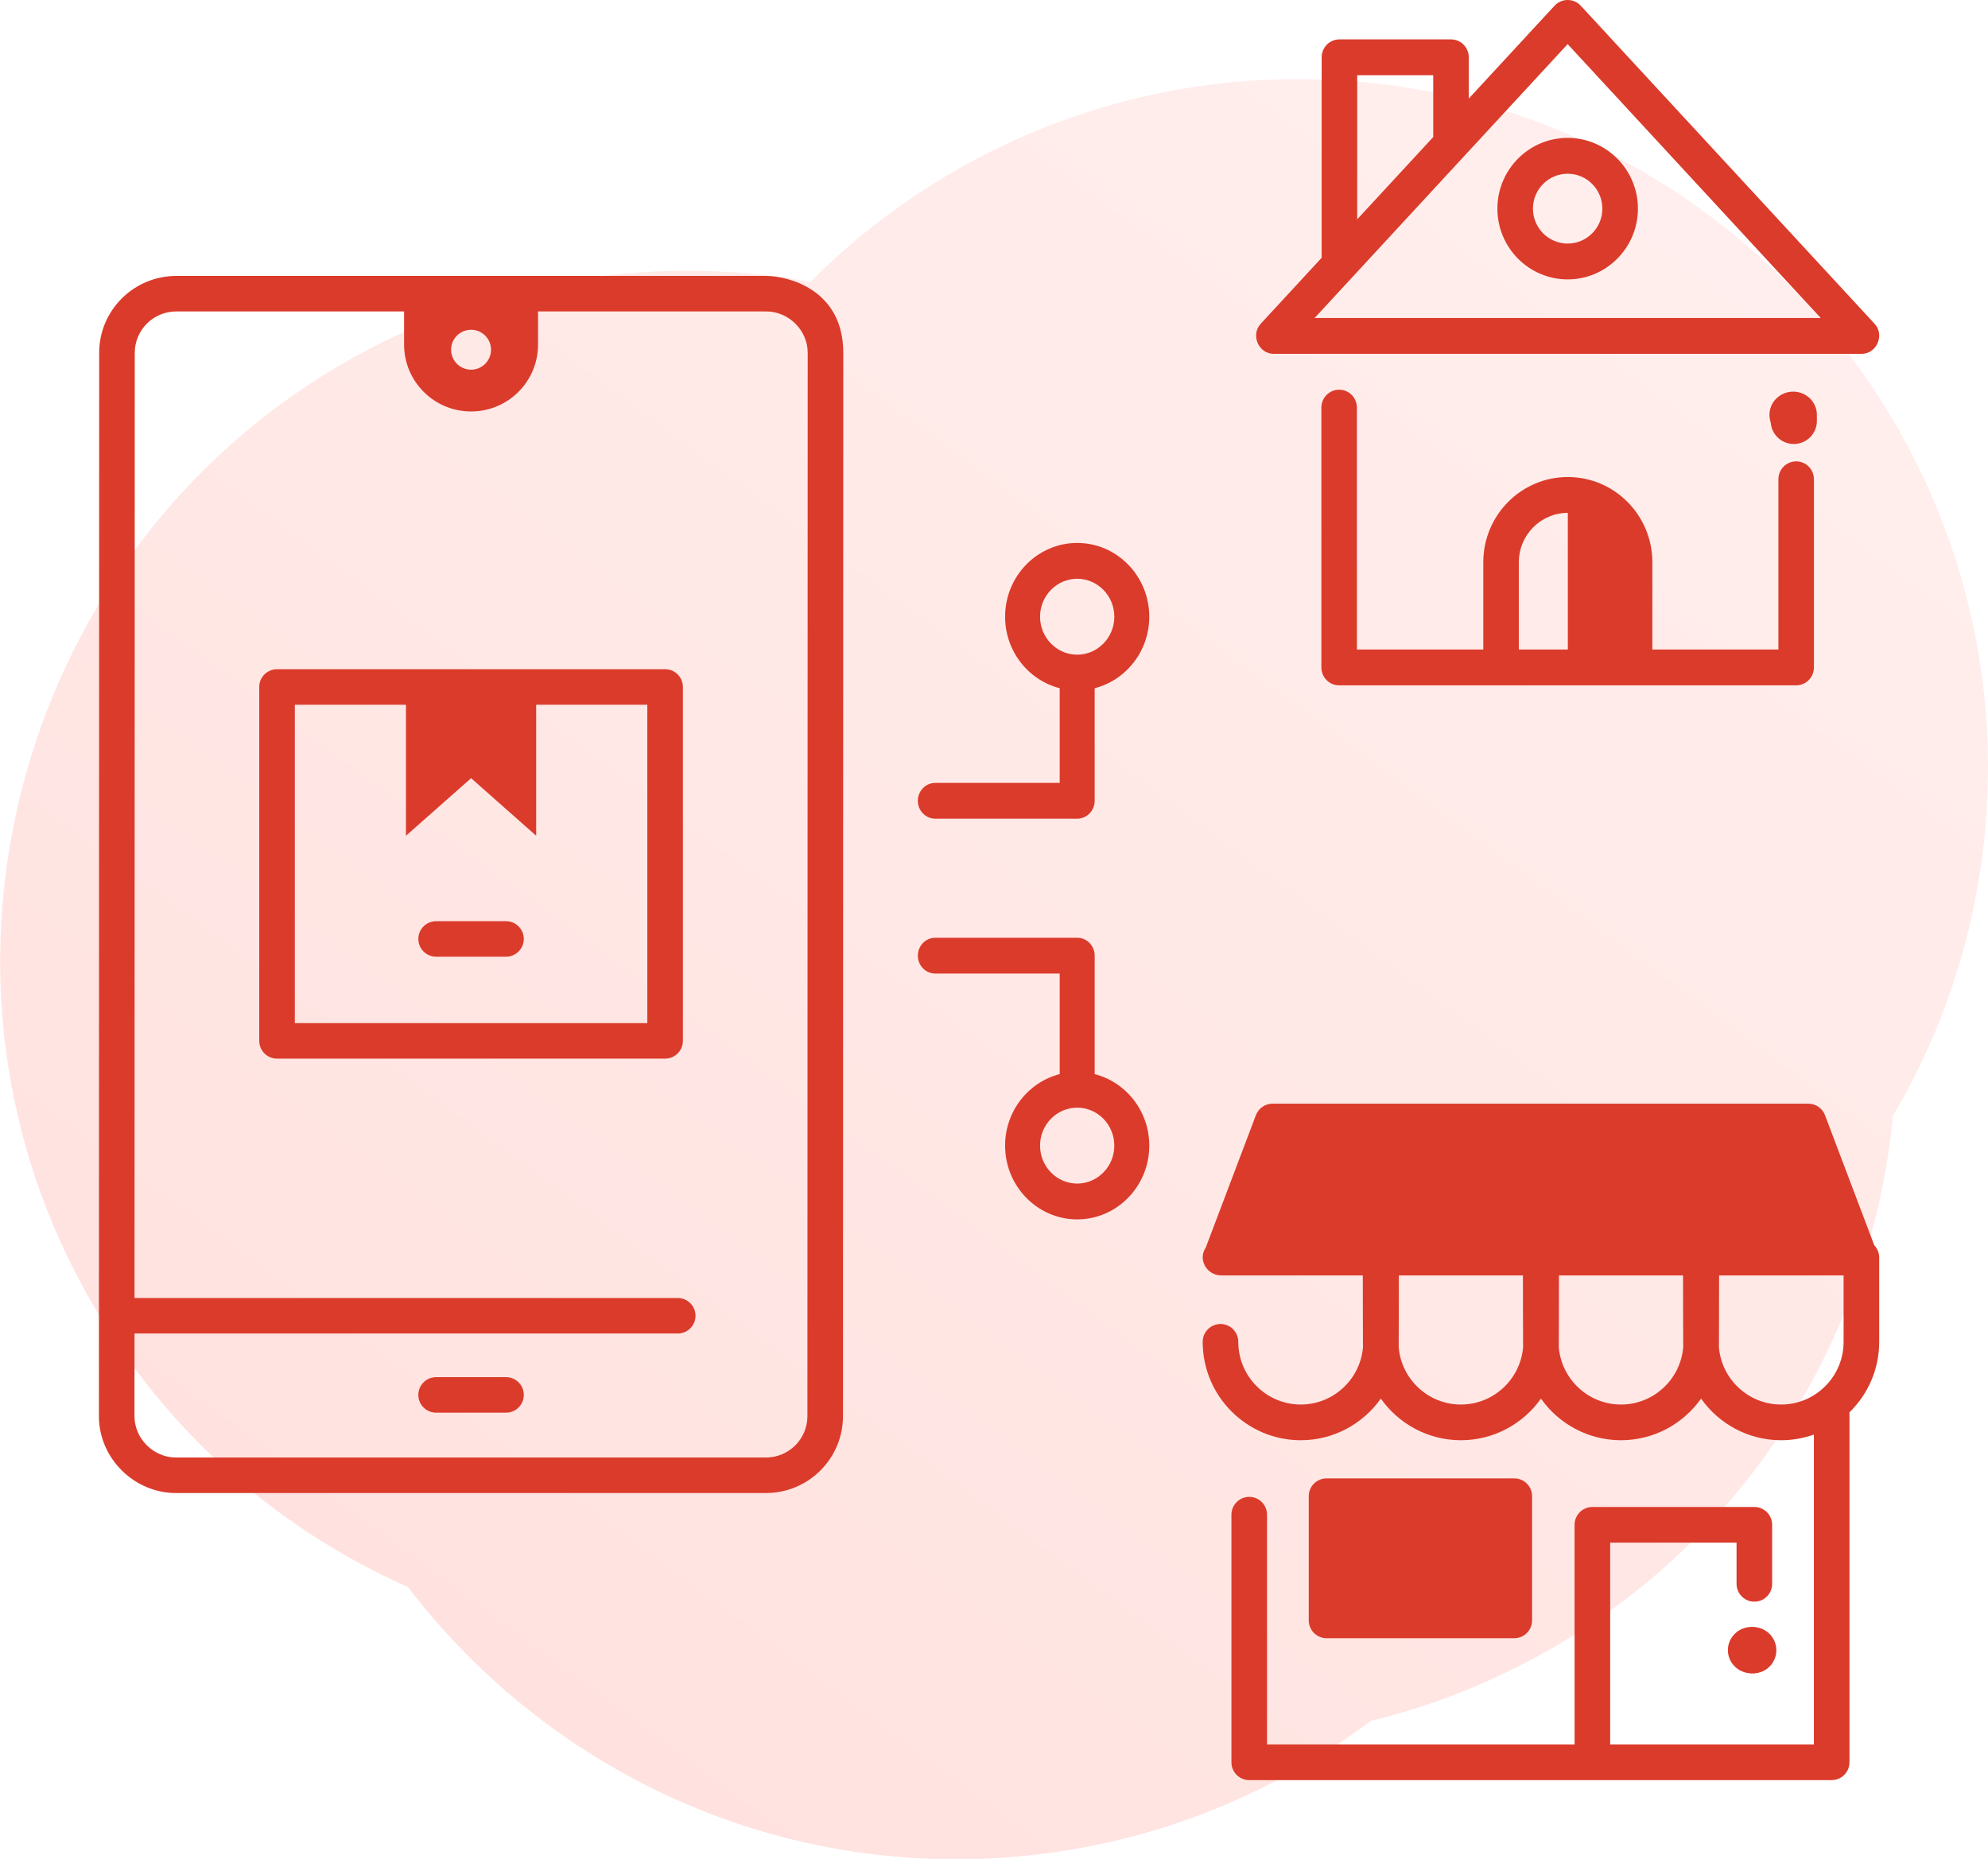<?xml version="1.0" encoding="UTF-8"?>
<svg width="201px" height="188px" viewBox="0 0 201 188" version="1.1" xmlns="http://www.w3.org/2000/svg" xmlns:xlink="http://www.w3.org/1999/xlink">
    <title>Group 2 2</title>
    <defs>
        <linearGradient x1="113.751%" y1="-25.32%" x2="-16.781%" y2="126.889%" id="linearGradient-1">
            <stop stop-color="#FFD6D6" offset="0%"></stop>
            <stop stop-color="#FFC6C0" offset="26.677%"></stop>
            <stop stop-color="#FFA69D" offset="65.098%"></stop>
            <stop stop-color="#FF877B" offset="100%"></stop>
        </linearGradient>
    </defs>
    <g id="pantallas-comienza-con-envios" stroke="none" stroke-width="1" fill="none" fill-rule="evenodd">
        <g id="envios" transform="translate(-540, -295)" fill-rule="nonzero">
            <g id="Group-2" transform="translate(540.017, 295)">
                <path d="M81.974,28.447 C95.085,15.321 113.375,7.404 133.498,8.035 C169.926,9.146 199.604,38.69 200.939,75.047 C201.426,88.87 197.867,101.827 191.368,112.838 C189.376,133.72 178.041,153.46 159.162,165.303 C152.602,169.415 145.648,172.297 138.56,174.02 C126.355,183.196 111.042,188.469 94.472,187.967 C72.837,187.307 53.583,176.644 41.233,160.477 C27.611,154.445 15.808,144.007 8.187,129.794 C-9.027,97.757 1.752,57.339 32.572,38.007 C47.958,28.387 65.529,25.531 81.922,28.498 Z" id="Combined-Shape" fill="url(#linearGradient-1)" opacity="0.3"></path>
                <g id="XMLID_850_" transform="translate(9.983, 27.9)" fill="#DB3B2B">
                    <g id="XMLID_1059_">
                        <path d="M67.469,0.001 L7.82,0 C3.525,0 0.03,3.485 0.028,7.767 L2.46084163e-07,115.299 C-0.001,119.538 3.547,123.071 7.792,123.071 L67.441,123.071 C71.736,123.071 75.231,119.586 75.232,115.303 L75.261,7.773 C75.261,1.291 69.551,0.001 67.469,0.001 L67.469,0.001 Z M37.628,5.445 C38.742,5.445 39.646,6.348 39.646,7.463 C39.646,8.577 38.742,9.481 37.628,9.481 C36.514,9.481 35.61,8.577 35.61,7.463 C35.61,6.348 36.514,5.445 37.628,5.445 Z M71.635,115.302 C71.634,117.605 69.752,119.479 67.441,119.479 L7.792,119.479 C5.516,119.479 3.597,117.574 3.598,115.3 L3.6,106.938 L58.523,106.938 C59.516,106.938 60.321,106.134 60.321,105.143 C60.321,104.152 59.516,103.348 58.523,103.348 L3.601,103.348 L3.626,7.768 C3.627,5.465 5.509,3.591 7.821,3.591 L30.857,3.591 L30.857,6.944 C30.857,10.678 33.889,13.706 37.628,13.706 C41.368,13.706 44.4,10.678 44.4,6.944 L44.4,3.591 L67.469,3.591 C69.745,3.591 71.665,5.497 71.664,7.772 L71.635,115.302 Z" id="Shape"></path>
                        <path d="M41.161,114.944 L34.095,114.944 C33.102,114.944 32.296,114.14 32.296,113.148 C32.296,112.157 33.102,111.353 34.095,111.353 L41.161,111.353 C42.154,111.353 42.96,112.157 42.96,113.148 C42.96,114.14 42.155,114.944 41.161,114.944 Z" id="Path"></path>
                    </g>
                    <g id="XMLID_947_" transform="translate(16.211, 39.768)">
                        <path d="M41.036,0 L1.799,0 C0.806,0 0,0.804 0,1.795 L0,37.581 C0,38.573 0.806,39.377 1.799,39.377 L41.036,39.377 C42.029,39.377 42.834,38.573 42.834,37.581 L42.834,1.795 C42.834,0.804 42.029,0 41.036,0 L41.036,0 Z M39.237,35.786 L3.598,35.786 L3.598,3.591 L14.834,3.591 L14.834,16.841 L21.42,11.019 L28.001,16.841 L28.001,3.591 L39.237,3.591 L39.237,35.786 Z" id="Shape"></path>
                        <path d="M24.95,29.069 L17.884,29.069 C16.891,29.069 16.086,28.265 16.086,27.274 C16.086,26.283 16.891,25.479 17.884,25.479 L24.95,25.479 C25.943,25.479 26.749,26.283 26.749,27.274 C26.749,28.265 25.944,29.069 24.95,29.069 Z" id="Path"></path>
                    </g>
                    <g id="XMLID_2221_" transform="translate(164.927, 12.327)">
                        <ellipse id="XMLID_828_" cx="6.436" cy="2.334" rx="2.337" ry="2.334"></ellipse>
                        <ellipse id="XMLID_767_" cx="2.337" cy="126.639" rx="2.337" ry="2.334"></ellipse>
                    </g>
                </g>
                <g id="Group" transform="translate(92.783, 54.9)" fill="#DB3B2B">
                    <path d="M1.768,27.885 L16.111,27.885 C17.087,27.885 17.879,27.074 17.879,26.074 L17.879,14.689 C21.045,13.877 23.4,10.949 23.4,7.46 C23.4,3.347 20.13,0 16.111,0 C12.092,0 8.822,3.347 8.822,7.46 C8.822,10.949 11.177,13.877 14.343,14.689 L14.343,24.263 L1.768,24.263 C0.792,24.263 0,25.074 0,26.074 C5.59915341e-13,27.074 0.791,27.885 1.768,27.885 L1.768,27.885 Z M12.357,7.46 C12.357,5.344 14.041,3.622 16.111,3.622 C18.18,3.622 19.864,5.344 19.864,7.46 C19.864,9.577 18.18,11.299 16.111,11.299 C14.041,11.299 12.357,9.577 12.357,7.46 Z" id="Shape"></path>
                    <path d="M17.879,53.711 L17.879,41.732 C17.879,40.732 17.087,39.921 16.111,39.921 L1.768,39.921 C0.792,39.921 0,40.732 0,41.732 C0,42.732 0.792,43.543 1.768,43.543 L14.343,43.543 L14.343,53.711 C11.177,54.523 8.822,57.451 8.822,60.94 C8.822,65.053 12.092,68.4 16.111,68.4 C20.13,68.4 23.4,65.053 23.4,60.94 C23.4,57.451 21.045,54.523 17.879,53.711 Z M16.111,64.778 C14.041,64.778 12.357,63.056 12.357,60.94 C12.357,58.823 14.041,57.102 16.111,57.102 C18.18,57.102 19.864,58.823 19.864,60.94 C19.864,63.056 18.18,64.778 16.111,64.778 Z" id="Shape"></path>
                </g>
                <g id="XMLID_827_" transform="translate(126.983, 0)" fill="#DB3B2B">
                    <path d="M62.53,32.734 L32.815,0.568 C32.115,-0.189 30.885,-0.19 30.185,0.568 L21.503,9.966 L21.503,5.794 C21.503,4.794 20.698,3.983 19.706,3.983 L8.426,3.983 C7.434,3.983 6.629,4.794 6.629,5.794 L6.629,26.066 L0.469,32.734 C-0.58,33.87 0.249,35.78 1.784,35.78 L61.215,35.78 C62.75,35.781 63.581,33.87 62.53,32.734 L62.53,32.734 Z M10.223,7.606 L17.909,7.606 L17.909,13.857 L10.223,22.176 L10.223,7.606 Z M5.914,32.157 L31.5,4.461 L57.086,32.157 L5.914,32.157 Z" id="Shape"></path>
                    <path d="M54.604,46.651 C53.612,46.651 52.807,47.463 52.807,48.463 L52.807,65.677 L40.063,65.677 L40.063,56.843 C40.063,52.097 36.229,48.235 31.517,48.235 C26.804,48.235 22.971,52.097 22.971,56.843 L22.971,65.677 L10.193,65.677 L10.193,41.216 C10.193,40.216 9.388,39.404 8.396,39.404 C7.404,39.404 6.599,40.216 6.599,41.216 L6.599,67.488 C6.599,68.489 7.404,69.3 8.396,69.3 L54.604,69.3 C55.597,69.3 56.401,68.489 56.401,67.488 L56.401,48.463 C56.401,47.463 55.597,46.651 54.604,46.651 L54.604,46.651 Z M26.565,56.843 C26.565,54.095 28.786,51.859 31.517,51.859 L31.517,51.859 L31.518,65.677 L26.565,65.677 L26.565,56.843 Z" id="Shape"></path>
                    <path d="M31.5,28.252 C27.583,28.252 24.397,25.042 24.397,21.097 C24.397,17.152 27.583,13.942 31.5,13.942 C35.417,13.942 38.604,17.152 38.604,21.097 C38.604,25.042 35.417,28.252 31.5,28.252 Z M31.5,17.566 C29.565,17.566 27.991,19.15 27.991,21.097 C27.991,23.044 29.565,24.629 31.5,24.629 C33.435,24.629 35.009,23.044 35.009,21.097 C35.009,19.15 33.435,17.566 31.5,17.566 Z" id="Shape"></path>
                </g>
                <g id="XMLID_103_" transform="translate(121.583, 111.6)" fill="#DB3B2B">
                    <path d="M67.904,14.323 L62.919,1.164 C62.654,0.463 61.984,0 61.236,0 L7.063,0 C6.315,0 5.646,0.463 5.38,1.164 L0.31,14.55 C-0.521,15.777 0.433,17.352 1.852,17.366 L16.189,17.366 C16.189,17.366 16.195,24.46 16.205,24.645 C15.92,27.877 13.21,30.421 9.916,30.421 C6.433,30.421 3.599,27.578 3.599,24.083 C3.599,23.086 2.793,22.278 1.8,22.278 C0.806,22.278 0,23.086 0,24.083 C0,29.567 4.449,34.03 9.917,34.03 C13.256,34.03 16.212,32.364 18.01,29.819 C19.808,32.364 22.765,34.03 26.105,34.03 C29.445,34.03 32.402,32.364 34.2,29.82 C35.998,32.364 38.954,34.03 42.294,34.03 C45.633,34.03 48.591,32.364 50.389,29.82 C52.187,32.364 55.143,34.03 58.483,34.03 C59.644,34.03 60.758,33.827 61.794,33.458 L61.794,64.791 L41.2,64.791 L41.2,44.388 L53.977,44.388 L53.977,48.55 C53.977,49.547 54.783,50.355 55.777,50.355 C56.77,50.355 57.576,49.547 57.576,48.55 L57.576,42.584 C57.576,41.588 56.77,40.78 55.777,40.78 L39.4,40.78 C38.406,40.78 37.6,41.588 37.6,42.584 L37.6,64.791 L6.505,64.791 L6.505,41.562 C6.505,40.566 5.699,39.757 4.705,39.757 C3.711,39.757 2.905,40.566 2.905,41.562 L2.905,66.596 C2.905,67.592 3.711,68.4 4.705,68.4 L63.594,68.4 C64.588,68.4 65.394,67.592 65.394,66.596 L65.394,31.208 C67.246,29.401 68.4,26.877 68.4,24.087 L68.4,15.561 C68.4,15.08 68.21,14.646 67.904,14.323 L67.904,14.323 Z M26.106,30.421 C22.81,30.421 20.099,27.876 19.817,24.643 C19.827,24.457 19.833,17.365 19.833,17.365 L32.378,17.365 C32.378,17.365 32.384,24.461 32.394,24.646 C32.111,27.877 29.401,30.421 26.106,30.421 L26.106,30.421 Z M42.294,30.421 C38.999,30.421 36.289,27.877 36.005,24.646 C36.016,24.461 36.022,17.366 36.022,17.366 L48.567,17.366 C48.567,17.366 48.573,24.461 48.583,24.646 C48.3,27.877 45.59,30.421 42.294,30.421 Z M64.8,24.087 C64.8,27.579 61.966,30.421 58.483,30.421 C55.188,30.421 52.478,27.877 52.194,24.646 C52.205,24.461 52.211,17.366 52.211,17.366 L64.8,17.366 L64.8,24.087 Z" id="Shape"></path>
                    <path d="M31.505,37.89 L12.522,37.89 C11.528,37.89 10.723,38.698 10.723,39.694 L10.723,52.245 C10.723,53.241 11.528,54.049 12.522,54.049 L31.505,54.049 C32.499,54.049 33.304,53.241 33.304,52.245 L33.304,39.694 C33.304,38.698 32.499,37.89 31.505,37.89 Z" id="Path"></path>
                </g>
                <g id="XMLID_85_" transform="translate(174.683, 39.6)" fill="#DB3B2B">
                    <ellipse id="XMLID_204_" cx="6.602" cy="2.345" rx="2.398" ry="2.345"></ellipse>
                    <ellipse id="XMLID_384_" cx="2.398" cy="127.255" rx="2.398" ry="2.345"></ellipse>
                </g>
            </g>
        </g>
    </g>
</svg>